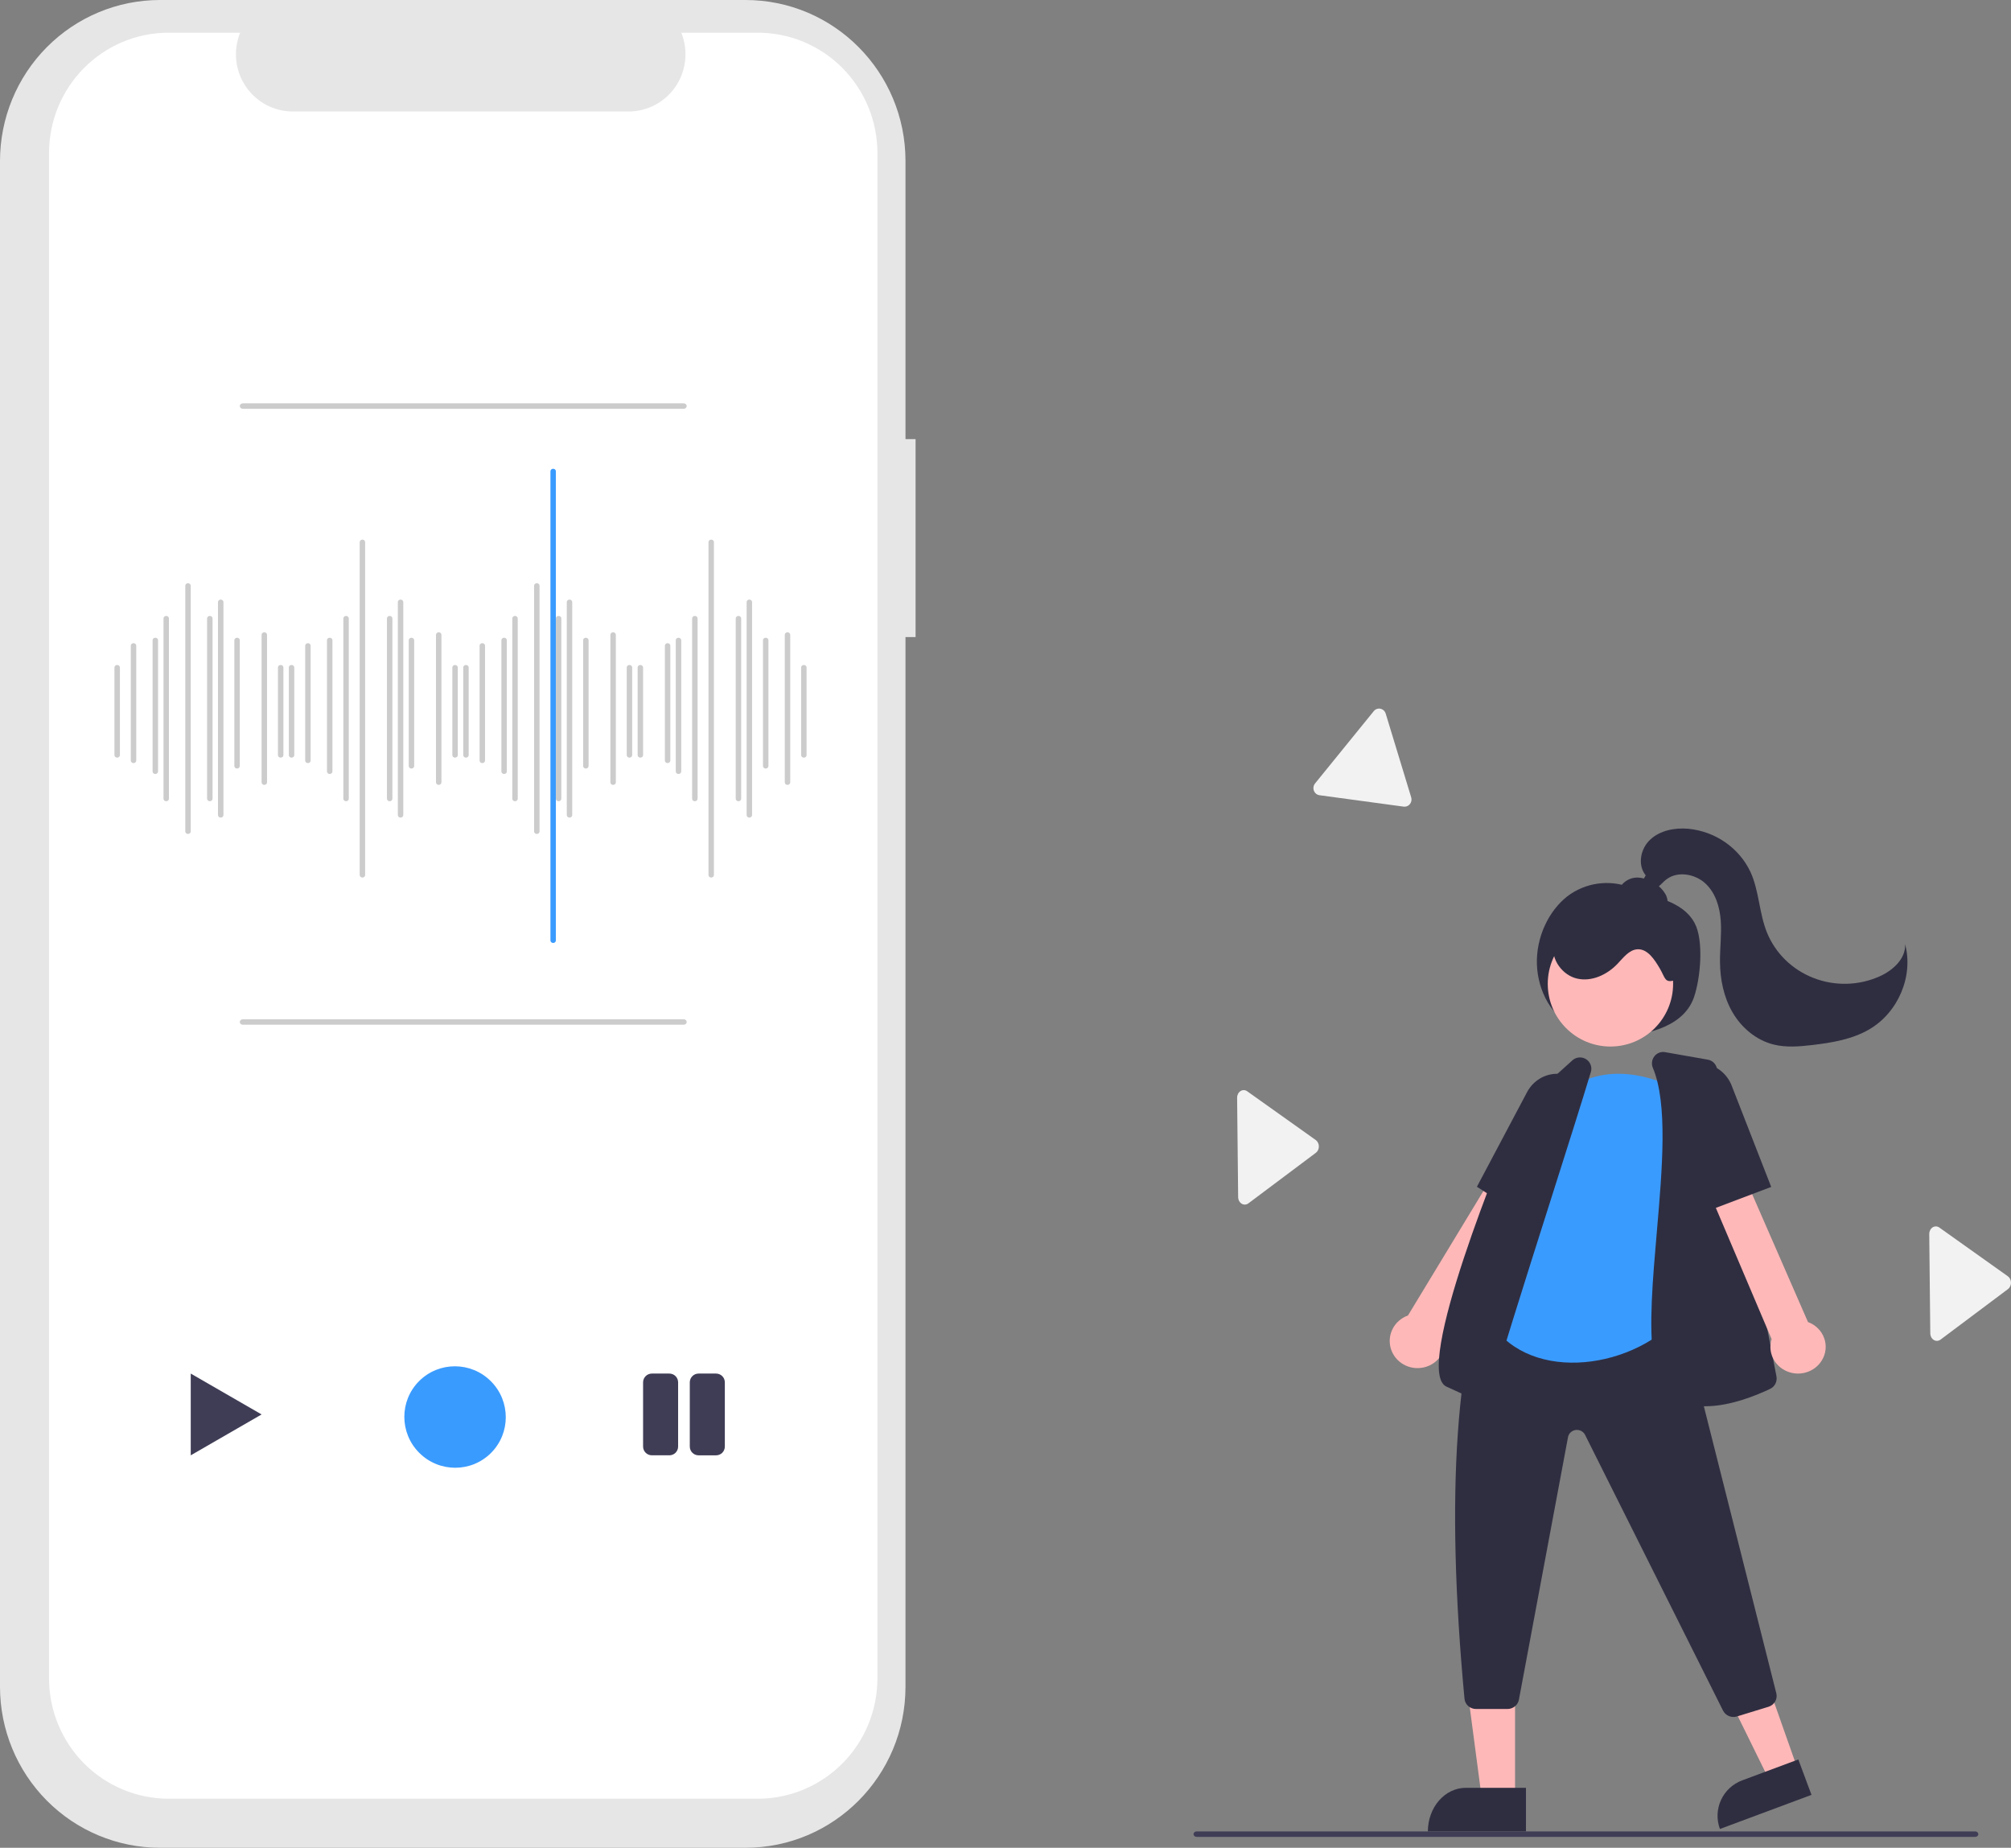 <?xml version="1.0" encoding="UTF-8"?>
<svg width="701px" height="644px" viewBox="0 0 701 644" version="1.1" xmlns="http://www.w3.org/2000/svg" xmlns:xlink="http://www.w3.org/1999/xlink">
    <rect x="0" y="0" width="701" height="644" fill="#808080" stroke="none"/>
    <title>Call recording - Ring4-4</title>
    <g id="Page-1" stroke="none" stroke-width="1" fill="none" fill-rule="evenodd">
        <g id="Desktop-HD" transform="translate(-1205, -817)" fill-rule="nonzero">
            <g id="Call-recording---Ring4-4" transform="translate(1205, 817)">
                <path d="M319.154,153.038 L315.638,153.038 L315.638,56.103 C315.638,25.118 290.673,0 259.877,0 L55.761,0 C40.972,0 26.789,5.911 16.332,16.432 C5.875,26.954 0,41.224 0,56.103 L0,587.897 C0,602.776 5.875,617.046 16.332,627.568 C26.789,638.089 40.972,644 55.761,644 L259.877,644 C290.672,644 315.637,618.882 315.637,587.897 L315.637,222.038 L319.154,222.038 L319.154,153.038 Z" id="Path" fill="#E6E6E6"></path>
                <path d="M264.16,11.398 L237.482,11.398 C239.973,17.543 239.26,24.532 235.581,30.04 C231.901,35.548 225.737,38.852 219.141,38.852 L102.052,38.852 C95.456,38.852 89.292,35.548 85.612,30.04 C81.933,24.532 81.22,17.543 83.711,11.398 L58.794,11.398 C35.765,11.398 17.098,30.178 17.098,53.343 L17.098,584.958 C17.098,596.082 21.49,606.751 29.31,614.617 C37.129,622.483 47.735,626.903 58.793,626.903 L264.16,626.903 C275.219,626.903 285.824,622.483 293.644,614.617 C301.463,606.751 305.856,596.082 305.856,584.958 L305.856,584.958 L305.856,53.343 C305.856,42.219 301.463,31.55 293.644,23.684 C285.824,15.817 275.219,11.398 264.16,11.398 L264.16,11.398 Z" id="Path" fill="#FFFFFF"></path>
                <path d="M40.844,264.059 C40.32,264.059 39.894,263.668 39.894,263.186 L39.894,232.637 C39.894,232.155 40.32,231.764 40.844,231.764 C41.369,231.764 41.794,232.155 41.794,232.637 L41.794,263.186 C41.794,263.668 41.369,264.059 40.844,264.059 Z" id="Path" fill="#CCCCCC"></path>
                <path d="M46.543,265.959 C46.019,265.959 45.593,265.569 45.593,265.088 L45.593,225.036 C45.593,224.555 46.019,224.165 46.543,224.165 C47.068,224.165 47.493,224.555 47.493,225.036 L47.493,265.088 C47.493,265.569 47.068,265.959 46.543,265.959 Z" id="Path" fill="#CCCCCC"></path>
                <path d="M54.142,269.758 C53.618,269.758 53.192,269.372 53.192,268.895 L53.192,223.129 C53.192,222.652 53.618,222.265 54.142,222.265 C54.667,222.265 55.092,222.652 55.092,223.129 L55.092,268.895 C55.092,269.372 54.667,269.758 54.142,269.758 Z" id="Path" fill="#CCCCCC"></path>
                <path d="M57.942,279.257 C57.417,279.257 56.992,278.861 56.992,278.372 L56.992,215.551 C56.992,215.063 57.417,214.667 57.942,214.667 C58.466,214.667 58.892,215.063 58.892,215.551 L58.892,278.372 C58.892,278.861 58.466,279.257 57.942,279.257 Z" id="Path" fill="#CCCCCC"></path>
                <path d="M65.541,290.655 C65.016,290.655 64.591,290.264 64.591,289.781 L64.591,204.142 C64.591,203.66 65.016,203.268 65.541,203.268 C66.065,203.268 66.49,203.66 66.49,204.142 L66.49,289.781 C66.49,290.264 66.065,290.655 65.541,290.655 Z" id="Path" fill="#CCCCCC"></path>
                <path d="M73.14,279.257 C72.615,279.257 72.19,278.861 72.19,278.372 L72.19,215.551 C72.19,215.063 72.615,214.667 73.14,214.667 C73.664,214.667 74.089,215.063 74.089,215.551 L74.089,278.372 C74.089,278.861 73.664,279.257 73.14,279.257 Z" id="Path" fill="#CCCCCC"></path>
                <path d="M76.939,284.956 C76.414,284.956 75.989,284.56 75.989,284.072 L75.989,209.851 C75.989,209.363 76.414,208.968 76.939,208.968 C77.464,208.968 77.889,209.363 77.889,209.851 L77.889,284.072 C77.889,284.56 77.464,284.956 76.939,284.956 Z" id="Path" fill="#CCCCCC"></path>
                <path d="M82.638,267.858 C82.114,267.858 81.688,267.466 81.688,266.982 L81.688,223.142 C81.688,222.658 82.114,222.265 82.638,222.265 C83.163,222.265 83.588,222.658 83.588,223.142 L83.588,266.982 C83.588,267.466 83.163,267.858 82.638,267.858 Z" id="Path" fill="#CCCCCC"></path>
                <path d="M92.137,273.558 C91.612,273.558 91.187,273.161 91.187,272.671 L91.187,221.252 C91.187,220.763 91.612,220.366 92.137,220.366 C92.661,220.366 93.087,220.763 93.087,221.252 L93.087,272.671 C93.087,273.161 92.661,273.558 92.137,273.558 Z" id="Path" fill="#CCCCCC"></path>
                <path d="M97.836,264.059 C97.311,264.059 96.886,263.668 96.886,263.186 L96.886,232.637 C96.886,232.155 97.311,231.764 97.836,231.764 C98.361,231.764 98.786,232.155 98.786,232.637 L98.786,263.186 C98.786,263.668 98.361,264.059 97.836,264.059 Z" id="Path" fill="#CCCCCC"></path>
                <path d="M101.635,264.059 C101.111,264.059 100.686,263.668 100.686,263.186 L100.686,232.637 C100.686,232.155 101.111,231.764 101.635,231.764 C102.16,231.764 102.585,232.155 102.585,232.637 L102.585,263.186 C102.585,263.668 102.16,264.059 101.635,264.059 Z" id="Path" fill="#CCCCCC"></path>
                <path d="M107.335,265.959 C106.81,265.959 106.385,265.569 106.385,265.088 L106.385,225.036 C106.385,224.555 106.81,224.165 107.335,224.165 C107.859,224.165 108.285,224.555 108.285,225.036 L108.285,265.088 C108.285,265.569 107.859,265.959 107.335,265.959 Z" id="Path" fill="#CCCCCC"></path>
                <path d="M114.934,269.758 C114.409,269.758 113.984,269.372 113.984,268.895 L113.984,223.129 C113.984,222.652 114.409,222.265 114.934,222.265 C115.458,222.265 115.883,222.652 115.883,223.129 L115.883,268.895 C115.883,269.372 115.458,269.758 114.934,269.758 Z" id="Path" fill="#CCCCCC"></path>
                <path d="M120.633,279.257 C120.108,279.257 119.683,278.861 119.683,278.372 L119.683,215.551 C119.683,215.063 120.108,214.667 120.633,214.667 C121.157,214.667 121.583,215.063 121.583,215.551 L121.583,278.372 C121.583,278.861 121.157,279.257 120.633,279.257 Z" id="Path" fill="#CCCCCC"></path>
                <path d="M126.332,305.853 C125.807,305.853 125.382,305.453 125.382,304.96 L125.382,188.963 C125.382,188.47 125.807,188.071 126.332,188.071 C126.857,188.071 127.282,188.47 127.282,188.963 L127.282,304.96 C127.282,305.453 126.857,305.853 126.332,305.853 Z" id="Path" fill="#CCCCCC"></path>
                <path d="M135.831,279.257 C135.306,279.257 134.881,278.861 134.881,278.372 L134.881,215.551 C134.881,215.063 135.306,214.667 135.831,214.667 C136.355,214.667 136.78,215.063 136.78,215.551 L136.78,278.372 C136.78,278.861 136.355,279.257 135.831,279.257 Z" id="Path" fill="#CCCCCC"></path>
                <path d="M139.63,284.956 C139.105,284.956 138.68,284.56 138.68,284.072 L138.68,209.851 C138.68,209.363 139.105,208.968 139.63,208.968 C140.155,208.968 140.58,209.363 140.58,209.851 L140.58,284.072 C140.58,284.56 140.155,284.956 139.63,284.956 Z" id="Path" fill="#CCCCCC"></path>
                <path d="M143.429,267.858 C142.905,267.858 142.48,267.466 142.48,266.982 L142.48,223.142 C142.48,222.658 142.905,222.265 143.429,222.265 C143.954,222.265 144.379,222.658 144.379,223.142 L144.379,266.982 C144.379,267.466 143.954,267.858 143.429,267.858 Z" id="Path" fill="#CCCCCC"></path>
                <path d="M152.928,273.558 C152.404,273.558 151.978,273.161 151.978,272.671 L151.978,221.252 C151.978,220.763 152.404,220.366 152.928,220.366 C153.453,220.366 153.878,220.763 153.878,221.252 L153.878,272.671 C153.878,273.161 153.453,273.558 152.928,273.558 Z" id="Path" fill="#CCCCCC"></path>
                <path d="M158.627,264.059 C158.103,264.059 157.677,263.668 157.677,263.186 L157.677,232.637 C157.677,232.155 158.103,231.764 158.627,231.764 C159.152,231.764 159.577,232.155 159.577,232.637 L159.577,263.186 C159.577,263.668 159.152,264.059 158.627,264.059 Z" id="Path" fill="#CCCCCC"></path>
                <path d="M162.427,264.059 C161.902,264.059 161.477,263.668 161.477,263.186 L161.477,232.637 C161.477,232.155 161.902,231.764 162.427,231.764 C162.951,231.764 163.377,232.155 163.377,232.637 L163.377,263.186 C163.377,263.668 162.951,264.059 162.427,264.059 Z" id="Path" fill="#CCCCCC"></path>
                <path d="M168.126,265.959 C167.601,265.959 167.176,265.569 167.176,265.088 L167.176,225.036 C167.176,224.555 167.601,224.165 168.126,224.165 C168.651,224.165 169.076,224.555 169.076,225.036 L169.076,265.088 C169.076,265.569 168.651,265.959 168.126,265.959 Z" id="Path" fill="#CCCCCC"></path>
                <path d="M175.725,269.758 C175.2,269.758 174.775,269.372 174.775,268.895 L174.775,223.129 C174.775,222.652 175.2,222.265 175.725,222.265 C176.249,222.265 176.675,222.652 176.675,223.129 L176.675,268.895 C176.675,269.372 176.249,269.758 175.725,269.758 Z" id="Path" fill="#CCCCCC"></path>
                <path d="M179.524,279.257 C179,279.257 178.574,278.861 178.574,278.372 L178.574,215.551 C178.574,215.063 179,214.667 179.524,214.667 C180.049,214.667 180.474,215.063 180.474,215.551 L180.474,278.372 C180.474,278.861 180.049,279.257 179.524,279.257 Z" id="Path" fill="#CCCCCC"></path>
                <path d="M187.123,290.655 C186.599,290.655 186.173,290.264 186.173,289.781 L186.173,204.142 C186.173,203.66 186.599,203.268 187.123,203.268 C187.648,203.268 188.073,203.66 188.073,204.142 L188.073,289.781 C188.073,290.264 187.648,290.655 187.123,290.655 Z" id="Path" fill="#CCCCCC"></path>
                <path d="M192.822,328.649 C192.298,328.649 191.873,328.256 191.873,327.772 L191.873,164.251 C191.873,163.767 192.298,163.375 192.822,163.375 C193.347,163.375 193.772,163.767 193.772,164.251 L193.772,327.772 C193.772,328.256 193.347,328.649 192.822,328.649 Z" id="Path" fill="#3A9BFE"></path>
                <path d="M194.722,279.257 C194.198,279.257 193.772,278.861 193.772,278.372 L193.772,215.551 C193.772,215.063 194.198,214.667 194.722,214.667 C195.247,214.667 195.672,215.063 195.672,215.551 L195.672,278.372 C195.672,278.861 195.247,279.257 194.722,279.257 Z" id="Path" fill="#CCCCCC"></path>
                <path d="M198.522,284.956 C197.997,284.956 197.572,284.56 197.572,284.072 L197.572,209.851 C197.572,209.363 197.997,208.968 198.522,208.968 C199.046,208.968 199.471,209.363 199.471,209.851 L199.471,284.072 C199.471,284.56 199.046,284.956 198.522,284.956 Z" id="Path" fill="#CCCCCC"></path>
                <path d="M204.221,267.858 C203.696,267.858 203.271,267.466 203.271,266.982 L203.271,223.142 C203.271,222.658 203.696,222.265 204.221,222.265 C204.745,222.265 205.171,222.658 205.171,223.142 L205.171,266.982 C205.171,267.466 204.745,267.858 204.221,267.858 Z" id="Path" fill="#CCCCCC"></path>
                <path d="M213.719,273.558 C213.195,273.558 212.77,273.161 212.77,272.671 L212.77,221.252 C212.77,220.763 213.195,220.366 213.719,220.366 C214.244,220.366 214.669,220.763 214.669,221.252 L214.669,272.671 C214.669,273.161 214.244,273.558 213.719,273.558 Z" id="Path" fill="#CCCCCC"></path>
                <path d="M219.419,264.059 C218.894,264.059 218.469,263.668 218.469,263.186 L218.469,232.637 C218.469,232.155 218.894,231.764 219.419,231.764 C219.943,231.764 220.369,232.155 220.369,232.637 L220.369,263.186 C220.369,263.668 219.943,264.059 219.419,264.059 Z" id="Path" fill="#CCCCCC"></path>
                <path d="M223.218,264.059 C222.694,264.059 222.268,263.668 222.268,263.186 L222.268,232.637 C222.268,232.155 222.694,231.764 223.218,231.764 C223.743,231.764 224.168,232.155 224.168,232.637 L224.168,263.186 C224.168,263.668 223.743,264.059 223.218,264.059 Z" id="Path" fill="#CCCCCC"></path>
                <path d="M232.717,265.959 C232.192,265.959 231.767,265.569 231.767,265.088 L231.767,225.036 C231.767,224.555 232.192,224.165 232.717,224.165 C233.241,224.165 233.667,224.555 233.667,225.036 L233.667,265.088 C233.667,265.569 233.241,265.959 232.717,265.959 Z" id="Path" fill="#CCCCCC"></path>
                <path d="M236.516,269.758 C235.992,269.758 235.566,269.372 235.566,268.895 L235.566,223.129 C235.566,222.652 235.992,222.265 236.516,222.265 C237.041,222.265 237.466,222.652 237.466,223.129 L237.466,268.895 C237.466,269.372 237.041,269.758 236.516,269.758 Z" id="Path" fill="#CCCCCC"></path>
                <path d="M242.215,279.257 C241.691,279.257 241.266,278.861 241.266,278.372 L241.266,215.551 C241.266,215.063 241.691,214.667 242.215,214.667 C242.74,214.667 243.165,215.063 243.165,215.551 L243.165,278.372 C243.165,278.861 242.74,279.257 242.215,279.257 Z" id="Path" fill="#CCCCCC"></path>
                <path d="M247.915,305.853 C247.39,305.853 246.965,305.453 246.965,304.96 L246.965,188.963 C246.965,188.47 247.39,188.071 247.915,188.071 C248.439,188.071 248.864,188.47 248.864,188.963 L248.864,304.96 C248.864,305.453 248.439,305.853 247.915,305.853 Z" id="Path" fill="#CCCCCC"></path>
                <path d="M257.413,279.257 C256.889,279.257 256.463,278.861 256.463,278.372 L256.463,215.551 C256.463,215.063 256.889,214.667 257.413,214.667 C257.938,214.667 258.363,215.063 258.363,215.551 L258.363,278.372 C258.363,278.861 257.938,279.257 257.413,279.257 Z" id="Path" fill="#CCCCCC"></path>
                <path d="M261.213,284.956 C260.688,284.956 260.263,284.56 260.263,284.072 L260.263,209.851 C260.263,209.363 260.688,208.968 261.213,208.968 C261.737,208.968 262.163,209.363 262.163,209.851 L262.163,284.072 C262.163,284.56 261.737,284.956 261.213,284.956 Z" id="Path" fill="#CCCCCC"></path>
                <path d="M266.912,267.858 C266.387,267.858 265.962,267.466 265.962,266.982 L265.962,223.142 C265.962,222.658 266.387,222.265 266.912,222.265 C267.436,222.265 267.862,222.658 267.862,223.142 L267.862,266.982 C267.862,267.466 267.436,267.858 266.912,267.858 Z" id="Path" fill="#CCCCCC"></path>
                <path d="M274.511,273.558 C273.986,273.558 273.561,273.161 273.561,272.671 L273.561,221.252 C273.561,220.763 273.986,220.366 274.511,220.366 C275.035,220.366 275.461,220.763 275.461,221.252 L275.461,272.671 C275.461,273.161 275.035,273.558 274.511,273.558 Z" id="Path" fill="#CCCCCC"></path>
                <path d="M280.21,264.059 C279.685,264.059 279.26,263.668 279.26,263.186 L279.26,232.637 C279.26,232.155 279.685,231.764 280.21,231.764 C280.735,231.764 281.16,232.155 281.16,232.637 L281.16,263.186 C281.16,263.668 280.735,264.059 280.21,264.059 Z" id="Path" fill="#CCCCCC"></path>
                <polygon id="Path" fill="#3F3D56" points="66.49 478.726 66.49 507.221 91.187 492.973"></polygon>
                <ellipse id="Oval" fill="#3A9BFE" transform="translate(158.626, 493.872) rotate(-44.973) translate(-158.626, -493.872) " cx="158.626" cy="493.872" rx="17.651" ry="17.714"></ellipse>
                <path d="M233.325,507.212 L227.223,507.212 C225.539,507.212 224.173,505.85 224.168,504.167 L224.168,481.78 C224.173,480.095 225.538,478.731 227.223,478.726 L233.325,478.726 C235.013,478.726 236.38,480.093 236.38,481.78 L236.38,504.176 C236.378,504.983 236.055,505.757 235.482,506.327 C234.909,506.896 234.133,507.215 233.325,507.212 L233.325,507.212 Z M252.664,504.176 L252.664,481.78 C252.664,480.097 251.301,478.731 249.617,478.726 L243.507,478.726 C241.821,478.731 240.456,480.095 240.451,481.78 L240.451,504.176 C240.456,505.859 241.823,507.221 243.507,507.221 L249.617,507.221 C250.425,507.221 251.2,506.9 251.772,506.329 C252.343,505.758 252.664,504.983 252.664,504.176 L252.664,504.176 Z" id="Shape" fill="#3F3D56"></path>
                <path d="M238.322,357.145 L84.629,357.145 C84.054,357.143 83.588,356.718 83.588,356.195 C83.588,355.671 84.054,355.246 84.629,355.245 L238.322,355.245 C238.898,355.245 239.366,355.67 239.366,356.195 C239.366,356.719 238.898,357.145 238.322,357.145 L238.322,357.145 Z" id="Path" fill="#CCCCCC"></path>
                <path d="M238.325,142.478 L84.629,142.478 C84.054,142.476 83.588,142.052 83.588,141.528 C83.588,141.005 84.054,140.58 84.629,140.578 L238.325,140.578 C238.9,140.58 239.366,141.005 239.366,141.528 C239.366,142.052 238.9,142.476 238.325,142.478 L238.325,142.478 Z" id="Path" fill="#CCCCCC"></path>
                <path d="M489.605,281.156 C489.5,281.156 489.395,281.149 489.291,281.135 L459.941,277.153 C459.064,277.033 458.321,276.429 458,275.578 C457.679,274.726 457.832,273.762 458.399,273.061 L478.857,247.869 C479.423,247.162 480.319,246.832 481.19,247.009 C482.062,247.186 482.77,247.842 483.035,248.718 L491.917,277.893 C492.15,278.655 492.018,279.485 491.561,280.13 C491.104,280.775 490.378,281.156 489.605,281.156 L489.605,281.156 Z" id="Path" fill="#F2F2F2"></path>
                <path d="M433.902,419.835 C432.642,419.834 431.616,418.675 431.599,417.233 L431.239,382.625 C431.223,381.659 431.67,380.761 432.404,380.284 C433.138,379.807 434.041,379.829 434.757,380.34 L458.643,397.329 C459.312,397.803 459.724,398.636 459.734,399.537 C459.744,400.439 459.352,401.283 458.694,401.778 L435.162,419.407 C434.797,419.68 434.372,419.828 433.935,419.835 L433.902,419.835 Z" id="Path" fill="#F2F2F2"></path>
                <path d="M675.168,467.327 C673.908,467.327 672.882,466.168 672.864,464.726 L672.504,430.117 C672.488,429.152 672.936,428.253 673.67,427.777 C674.404,427.3 675.307,427.321 676.023,427.833 L699.908,444.821 C700.578,445.296 700.989,446.129 701,447.03 C701.01,447.931 700.618,448.776 699.96,449.271 L676.428,466.899 C676.063,467.172 675.637,467.321 675.201,467.327 L675.168,467.327 Z" id="Path" fill="#F2F2F2"></path>
                <path d="M547.234,356.816 C540.135,353.457 535.468,343.856 535.734,334.388 C536,324.919 540.839,316.063 547.513,311.548 C554.123,307.187 562.42,306.542 569.591,309.83 C576.754,312.97 586.371,313.825 590.676,321.629 C593.985,327.625 592.793,341.004 590.451,347.672 C588.426,353.435 583.475,356.683 578.647,358.5 C567.835,362.533 555.856,361.54 545.81,355.776" id="Path" fill="#2F2E41"></path>
                <polygon id="Path" fill="#FFB8B8" points="626.91 617.359 617.123 621.204 598.414 583.185 612.859 577.51"></polygon>
                <path d="M609.329,618.752 L630.231,618.747 L630.228,631.915 L596.165,631.923 L596.165,631.923 C596.166,628.431 597.553,625.081 600.022,622.611 C602.49,620.141 605.838,618.753 609.329,618.752 Z" id="Path" fill="#2F2E41" transform="translate(613.198, 625.335) rotate(-20.415) translate(-613.198, -625.335) "></path>
                <polygon id="Path" fill="#FFB8B8" points="528.123 626.903 516.538 626.903 511.027 585.109 528.125 585.109"></polygon>
                <path d="M510.941,623.103 L531.924,623.103 L531.924,638.301 L497.729,638.301 L497.729,638.301 C497.729,634.27 499.121,630.405 501.598,627.555 C504.076,624.704 507.437,623.103 510.941,623.103 L510.941,623.103 Z" id="Path" fill="#2F2E41"></path>
                <path d="M495.2,476.765 C498.031,476.467 500.582,474.959 502.166,472.647 C503.75,470.334 504.205,467.455 503.408,464.782 L539.523,403.876 L526.892,398.938 L490.79,458.487 C486.186,460.129 483.565,464.878 484.691,469.541 C485.816,474.204 490.331,477.307 495.2,476.764 L495.2,476.765 Z" id="Path" fill="#FFB8B8"></path>
                <path d="M533.353,425.534 L514.826,413.617 L532.296,380.66 C534.39,376.712 538.39,374.254 542.74,374.242 C547.09,374.23 551.102,376.666 553.216,380.602 C555.329,384.539 555.209,389.353 552.903,393.171 L533.353,425.534 Z" id="Path" fill="#2F2E41"></path>
                <path d="M604.26,598.407 C602.728,598.407 601.328,597.566 600.643,596.236 L552.508,500.047 C551.901,498.885 550.605,498.222 549.274,498.393 C547.944,498.564 546.87,499.532 546.596,500.807 L529.448,592.485 C529.052,594.314 527.394,595.626 525.469,595.634 L514.544,595.634 C512.44,595.643 510.68,594.084 510.497,592.049 C503.785,520.548 507.417,468.516 521.293,437.399 C522.104,435.613 524.133,434.665 526.076,435.165 L581.541,449.631 C582.962,450.003 584.066,451.091 584.426,452.478 L619.189,590.135 C619.71,592.158 618.52,594.226 616.472,594.855 L605.494,598.221 C605.095,598.344 604.678,598.407 604.26,598.407 Z" id="Path" fill="#2F2E41"></path>
                <ellipse id="Oval" fill="#FFB8B8" cx="561.37" cy="342.897" rx="21.847" ry="21.847"></ellipse>
                <path d="M582.421,378.617 C582.421,378.617 562.653,368.218 547.379,379.484 C547.379,379.484 528.06,398.116 534.35,416.315 L518.626,459.212 C531.068,481.966 567.492,478.282 585.116,459.212 L583.769,418.048 L582.421,378.617 Z" id="Path" fill="#3A9BFE"></path>
                <path d="M594.533,490.116 C591.214,490.209 587.923,489.463 584.955,487.947 C580.269,485.386 577.385,480.57 576.384,473.633 C574.711,462.045 576.089,446.117 577.548,429.254 C579.446,407.322 581.408,384.644 576.154,372.164 C575.596,370.826 575.801,369.284 576.688,368.145 C577.576,367.006 579.004,366.452 580.41,366.702 L595.354,369.327 C596.945,369.613 598.202,370.863 598.52,372.477 L619.236,479.676 C619.586,481.463 618.695,483.262 617.077,484.039 C612.565,486.202 603.199,490.116 594.533,490.116 Z" id="Path" fill="#2F2E41"></path>
                <path d="M516.049,488.224 C515.505,488.224 514.966,488.113 514.466,487.898 C511.967,486.826 508.513,485.27 504.2,483.272 C492.285,477.754 523.707,401.525 530.127,386.3 C530.35,385.77 530.687,385.295 531.116,384.91 L548.316,369.374 C549.677,368.322 551.567,368.263 552.991,369.229 C554.415,370.194 555.048,371.962 554.555,373.603 C551.537,383.641 546.191,400.47 540.53,418.287 C531.598,446.404 522.361,475.479 519.891,485.251 C519.449,486.999 517.865,488.224 516.049,488.224 L516.049,488.224 Z" id="Path" fill="#2F2E41"></path>
                <path d="M635.049,474.156 C636.505,471.81 636.809,468.962 635.88,466.379 C634.951,463.796 632.884,461.743 630.235,460.772 L602.402,397.038 L590.816,403.798 L617.554,466.718 C616.127,471.219 618.414,476.038 622.878,477.936 C627.341,479.834 632.57,478.21 635.049,474.156 L635.049,474.156 Z" id="Path" fill="#FFB8B8"></path>
                <path d="M596.101,421.735 L580.516,387.735 C578.649,383.662 579.188,378.916 581.923,375.345 C584.658,371.774 589.157,369.942 593.669,370.562 C598.18,371.182 601.992,374.156 603.619,378.326 L617.412,413.676 L596.101,421.735 Z" id="Path" fill="#2F2E41"></path>
                <path d="M576.788,319.108 C578.531,319.372 580.228,318.389 580.926,316.711 C581.563,315.035 581.416,313.148 580.528,311.6 C579.636,310.078 578.392,308.811 576.908,307.916 C575.2,306.731 573.224,306.025 571.174,305.868 C569.105,305.728 567.079,306.526 565.621,308.056 C564.182,309.642 563.814,311.974 564.689,313.953 C565.55,315.676 567.356,316.642 569.116,317.298 C572.608,318.596 576.327,319.103 580.023,318.785" id="Path" fill="#2F2E41"></path>
                <path d="M583.683,341.661 C580.282,342.708 580.467,340.771 578.603,337.586 C576.738,334.402 574.315,330.655 570.778,330.854 C567.879,331.018 565.86,333.802 563.794,335.958 C560.112,339.8 554.766,342.233 549.713,341.06 C544.66,339.887 540.493,334.375 541.603,329.032 C542.352,326.03 544.244,323.49 546.829,322.017 C549.397,320.575 552.216,319.704 555.114,319.455 C561.528,318.676 568.026,319.395 574.148,321.56 C578.374,323.06 582.623,325.485 584.726,329.64 C586.829,333.796 588.671,339.809 584.572,341.661 L583.683,341.661 Z" id="Path" fill="#2F2E41"></path>
                <path d="M573.663,305.074 C570.727,301.467 571.833,295.785 575.255,292.606 C578.676,289.427 583.764,288.436 588.485,288.841 C598.005,289.77 606.293,295.546 610.233,303.996 C613.217,310.61 613.192,318.176 615.891,324.904 C618.798,332.153 624.666,337.917 632.107,340.831 C639.548,343.745 647.9,343.551 655.188,340.294 C659.885,338.196 664.357,334.086 664.089,329.081 C667.058,340.175 661.71,352.867 651.575,358.775 C645.639,362.236 638.609,363.411 631.732,364.219 C627.251,364.746 622.644,365.138 618.271,364.053 C612.152,362.534 607.029,358.157 603.927,352.825 C600.825,347.493 599.605,341.279 599.558,335.158 C599.521,330.39 600.165,325.619 599.824,320.862 C599.484,316.105 598.008,311.184 594.45,307.891 C590.892,304.597 584.887,303.513 580.982,306.414 C579.413,307.58 578.263,309.283 576.495,310.143 C574.728,311.003 571.937,310.334 571.818,308.421 L573.663,305.074 Z" id="Path" fill="#2F2E41"></path>
                <path d="M688.553,640.201 L417.089,640.201 C416.51,640.199 416.041,639.774 416.041,639.251 C416.041,638.727 416.51,638.302 417.089,638.301 L688.553,638.301 C689.132,638.302 689.601,638.727 689.601,639.251 C689.601,639.774 689.132,640.199 688.553,640.201 L688.553,640.201 Z" id="Path" fill="#3F3D56"></path>
            </g>
        </g>
    </g>
</svg>